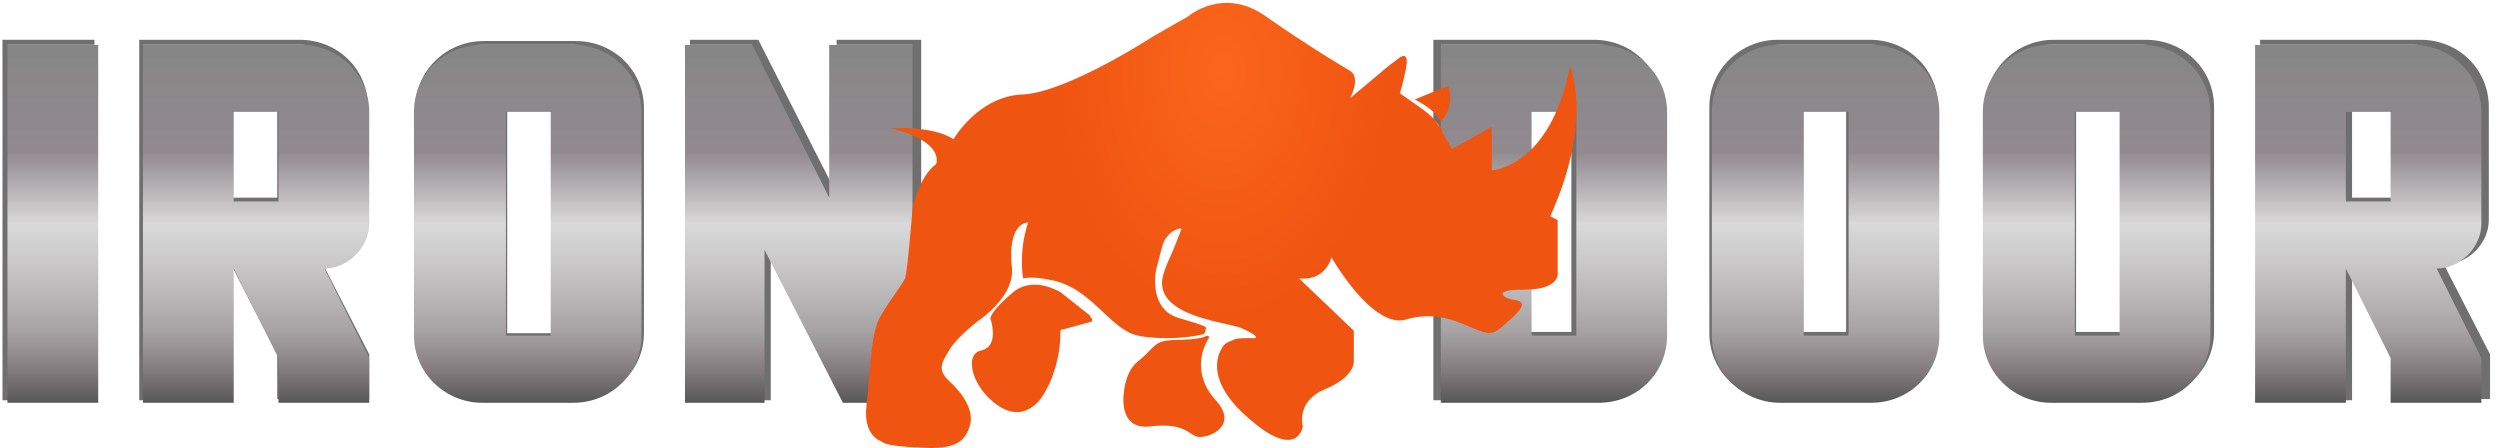 <svg xmlns="http://www.w3.org/2000/svg" xmlns:xlink="http://www.w3.org/1999/xlink" id="Capa_1" viewBox="0 0 201.1 36"><defs><style>      .st0 {        fill: url(#Degradado_sin_nombre_301);      }      .st1 {        fill: url(#Degradado_sin_nombre_5);      }      .st2 {        fill: url(#Degradado_sin_nombre_302);      }      .st3 {        fill: url(#Degradado_sin_nombre_304);      }      .st4 {        fill: url(#Degradado_sin_nombre_53);      }      .st5 {        fill: url(#Degradado_sin_nombre_54);      }      .st6 {        fill: #706f6f;      }      .st7 {        fill: url(#Degradado_sin_nombre_41);      }      .st8 {        fill: url(#Degradado_sin_nombre_307);      }      .st9 {        fill: url(#Degradado_sin_nombre_303);      }      .st10 {        fill: url(#Degradado_sin_nombre_56);      }      .st11 {        fill: url(#Degradado_sin_nombre_308);      }      .st12 {        fill: url(#Degradado_sin_nombre_55);      }      .st13 {        fill: url(#Degradado_sin_nombre_52);      }      .st14 {        fill: url(#Degradado_sin_nombre_305);      }      .st15 {        fill: url(#Degradado_sin_nombre_51);      }      .st16 {        fill: url(#Degradado_sin_nombre_30);      }      .st17 {        fill: url(#Degradado_sin_nombre_306);      }      .st18 {        fill: #ef5411;      }      .st19 {        fill: url(#Degradado_sin_nombre_57);      }    </style><linearGradient id="Degradado_sin_nombre_5" data-name="Degradado sin nombre 5" x1="4.2" y1="3.6" x2="4.2" y2="32.4" gradientUnits="userSpaceOnUse"><stop offset="0" stop-color="#ebe8e6"></stop><stop offset="0" stop-color="#dcd9d7"></stop><stop offset="0" stop-color="#b5b3b2"></stop><stop offset="0" stop-color="#868686"></stop><stop offset=".3" stop-color="#928a8f"></stop><stop offset=".5" stop-color="#d9d9d9"></stop><stop offset=".6" stop-color="#cbcaca"></stop><stop offset=".8" stop-color="#a7a3a4"></stop><stop offset=".9" stop-color="#878082"></stop><stop offset="1" stop-color="#575756"></stop></linearGradient><linearGradient id="Degradado_sin_nombre_51" data-name="Degradado sin nombre 5" x1="20.6" x2="20.6" xlink:href="#Degradado_sin_nombre_5"></linearGradient><linearGradient id="Degradado_sin_nombre_52" data-name="Degradado sin nombre 5" x1="42.4" x2="42.4" xlink:href="#Degradado_sin_nombre_5"></linearGradient><linearGradient id="Degradado_sin_nombre_53" data-name="Degradado sin nombre 5" x1="64.3" x2="64.3" xlink:href="#Degradado_sin_nombre_5"></linearGradient><linearGradient id="Degradado_sin_nombre_54" data-name="Degradado sin nombre 5" x1="125" x2="125" xlink:href="#Degradado_sin_nombre_5"></linearGradient><linearGradient id="Degradado_sin_nombre_55" data-name="Degradado sin nombre 5" x1="146.8" x2="146.8" xlink:href="#Degradado_sin_nombre_5"></linearGradient><linearGradient id="Degradado_sin_nombre_56" data-name="Degradado sin nombre 5" x1="168.7" x2="168.7" xlink:href="#Degradado_sin_nombre_5"></linearGradient><linearGradient id="Degradado_sin_nombre_57" data-name="Degradado sin nombre 5" x1="190.5" x2="190.5" xlink:href="#Degradado_sin_nombre_5"></linearGradient><radialGradient id="Degradado_sin_nombre_30" data-name="Degradado sin nombre 30" cx="115.8" cy="10.2" fx="115.8" fy="10.2" r="0" gradientUnits="userSpaceOnUse"><stop offset="0" stop-color="#ebe8e6"></stop><stop offset=".2" stop-color="#dcdbdc"></stop><stop offset=".3" stop-color="#d9d9da"></stop></radialGradient><radialGradient id="Degradado_sin_nombre_301" data-name="Degradado sin nombre 30" cx="115.9" cy="10.3" fx="115.9" fy="10.3" r="0" xlink:href="#Degradado_sin_nombre_30"></radialGradient><radialGradient id="Degradado_sin_nombre_302" data-name="Degradado sin nombre 30" cx="115.9" cy="10.4" fx="115.9" fy="10.4" r="0" xlink:href="#Degradado_sin_nombre_30"></radialGradient><radialGradient id="Degradado_sin_nombre_41" data-name="Degradado sin nombre 41" cx="98.3" cy="5.9" fx="98.3" fy="5.9" r="33.8" gradientTransform="translate(0 -3.1) scale(1 1.5)" gradientUnits="userSpaceOnUse"><stop offset="0" stop-color="#ff6d1f"></stop><stop offset="0" stop-color="#fa661b"></stop><stop offset=".4" stop-color="#ef5411"></stop></radialGradient><radialGradient id="Degradado_sin_nombre_303" data-name="Degradado sin nombre 30" cx="115.9" cy="10.4" fx="115.9" fy="10.4" r="0" xlink:href="#Degradado_sin_nombre_30"></radialGradient><radialGradient id="Degradado_sin_nombre_304" data-name="Degradado sin nombre 30" cx="115.9" cy="10.4" fx="115.9" fy="10.4" r="0" xlink:href="#Degradado_sin_nombre_30"></radialGradient><radialGradient id="Degradado_sin_nombre_305" data-name="Degradado sin nombre 30" cx="115.9" cy="10.4" fx="115.9" fy="10.4" r="0" xlink:href="#Degradado_sin_nombre_30"></radialGradient><radialGradient id="Degradado_sin_nombre_306" data-name="Degradado sin nombre 30" cx="115.9" cy="10.4" fx="115.9" fy="10.4" r="0" xlink:href="#Degradado_sin_nombre_30"></radialGradient><radialGradient id="Degradado_sin_nombre_307" data-name="Degradado sin nombre 30" cx="115.9" cy="10.3" fx="115.9" fy="10.3" r="0" xlink:href="#Degradado_sin_nombre_30"></radialGradient><radialGradient id="Degradado_sin_nombre_308" data-name="Degradado sin nombre 30" cx="115.7" cy="10" fx="115.7" fy="10" r=".2" xlink:href="#Degradado_sin_nombre_30"></radialGradient></defs><g><path class="st6" d="M.2,3.2h7.4v29H.2V3.2Z"></path><path class="st6" d="M26,21.3l3.7,7.2v3.6h-7.4v-3.6l-3.7-7.2v10.9h-7.4V3.2h12.9c3.1,0,5.5,2.4,5.5,5.4v9.1c0,1.9-1.7,3.6-3.7,3.6ZM22.3,15.9v-7.2h-3.7v7.2h3.7Z"></path><path class="st6" d="M46.3,32.2h-7.4c-3.1,0-5.5-2.4-5.5-5.4V8.7c0-3,2.5-5.4,5.5-5.4h7.4c3.1,0,5.5,2.4,5.5,5.4v18.1c0,3-2.5,5.4-5.5,5.4ZM44.5,26.8V8.7h-3.7v18.1h3.7Z"></path><path class="st6" d="M61,3.2l6.3,12.4V3.2h6.8v29h-5.7l-6.4-12.4v12.4h-6.5V3.2h5.4Z"></path></g><g><path class="st6" d="M128.2,32.2h-12.9V3.2h12.9c3.1,0,5.5,2.4,5.5,5.4v18.1c0,3-2.5,5.4-5.5,5.4ZM126.4,26.8V8.6h-3.7v18.1h3.7Z"></path><path class="st6" d="M150.4,32.2h-7.4c-3.1,0-5.5-2.4-5.5-5.4V8.6c0-3,2.5-5.4,5.5-5.4h7.4c3.1,0,5.5,2.4,5.5,5.4v18.1c0,3-2.5,5.4-5.5,5.4ZM148.5,26.8V8.6h-3.7v18.1h3.7Z"></path><path class="st6" d="M172.6,32.2h-7.4c-3.1,0-5.5-2.4-5.5-5.4V8.6c0-3,2.5-5.4,5.5-5.4h7.4c3.1,0,5.5,2.4,5.5,5.4v18.1c0,3-2.5,5.4-5.5,5.4ZM170.7,26.8V8.6h-3.7v18.1h3.7Z"></path><path class="st6" d="M196.6,21.3l3.7,7.2v3.6h-7.4v-3.6l-3.7-7.2v10.9h-7.4V3.2h12.9c3.1,0,5.5,2.4,5.5,5.4v9.1c0,1.9-1.7,3.6-3.7,3.6ZM192.9,15.9v-7.2h-3.7v7.2h3.7Z"></path></g><g><path class="st1" d="M.6,3.6h7.3v28.8H.6V3.6Z"></path><path class="st15" d="M26.1,21.6l3.6,7.2v3.6h-7.3v-3.6l-3.6-7.2v10.8h-7.3V3.6h12.7c3,0,5.5,2.4,5.5,5.4v9c0,1.9-1.7,3.6-3.6,3.6ZM22.4,16.2v-7.2h-3.6v7.2h3.6Z"></path><path class="st13" d="M46.1,32.4h-7.3c-3,0-5.5-2.4-5.5-5.4V9c0-3,2.4-5.4,5.5-5.4h7.3c3,0,5.5,2.4,5.5,5.4v18c0,3-2.4,5.4-5.5,5.4ZM44.3,27V9h-3.6v18h3.6Z"></path><path class="st4" d="M60.5,3.6l6.2,12.3V3.6h6.7v28.8h-5.6l-6.3-12.3v12.3h-6.4V3.6h5.3Z"></path></g><g><path class="st5" d="M128.6,32.4h-12.7V3.6h12.7c3,0,5.5,2.4,5.5,5.4v18c0,3-2.4,5.4-5.5,5.4ZM126.8,27V9h-3.6v18h3.6Z"></path><path class="st12" d="M150.5,32.4h-7.3c-3,0-5.5-2.4-5.5-5.4V9c0-3,2.4-5.4,5.5-5.4h7.3c3,0,5.5,2.4,5.5,5.4v18c0,3-2.4,5.4-5.5,5.4ZM148.7,27V9h-3.6v18h3.6Z"></path><path class="st10" d="M172.3,32.4h-7.3c-3,0-5.5-2.4-5.5-5.4V9c0-3,2.4-5.4,5.5-5.4h7.3c3,0,5.5,2.4,5.5,5.4v18c0,3-2.4,5.4-5.5,5.4ZM170.5,27V9h-3.6v18h3.6Z"></path><path class="st19" d="M196,21.6l3.6,7.2v3.6h-7.3v-3.6l-3.6-7.2v10.8h-7.3V3.6h12.7c3,0,5.5,2.4,5.5,5.4v9c0,1.9-1.7,3.6-3.6,3.6ZM192.3,16.2v-7.2h-3.6v7.2h3.6Z"></path></g><path class="st16" d="M115.8,10.3s0,0,0,0h0Z"></path><path class="st0" d="M115.9,10.4s0,0,0,0h0Z"></path><polygon class="st2" points="115.9 10.4 115.9 10.4 115.9 10.4 115.9 10.4 115.9 10.4"></polygon><g><path class="st18" d="M97.3,27.1c0,0,.1,0,0,0-.5.7-1.5,2.9.5,5.1s-.9,3.2-1.6,2.9-1.1-1.1-3.7-.8-2.1-2.7-2.1-2.7c0,0,.1-1.7,1.1-2.5s1.3-1.4,1.9-1.6c.8-.3,2.7,0,3.7-.5Z"></path><path class="st18" d="M87.7,25.4l-2.4-1.9s0,0,0,0c-.2-.1-2.2-1.3-3.8,0-1.3,1.1-1.7,1.7-1.8,2s0,.1,0,.2c.1.4.6,2.2-.8,2.5s-.7,3.1,1.5,4.5,3.5-.9,3.5-.9c0,0,1.4-2,1.4-5.1,0-.1,0-.2.2-.2l2.2-.6c.2,0,.2-.3,0-.4Z"></path><path class="st7" d="M124.7,17.4h0c3.5-7.7,1.6-12.1,1.6-12.1-1.6,8.2-6.3,8.4-6.3,8.4v-3.5c0,0-3.2,1.8-3.2,1.8l-.8-1.4s0,0,0,0h0s0,0,0,0h0c0,0,0,0,0-.1h0c0-.1-.1-.3-.3-.5-.4-.7-2.1-1.8-2.1-1.8,0,0-1-.7-1-.7,0,0,.2-.5.5-2,.3-1.6-.6-.8-.6-.8l-.8.6-3.1,2.6c.9-1.8,0-2.2,0-2.2,0,0-3.4-2-6.8-4.4-3.4-2.4-6.2,0-6.2,0l-2.8,1.6h0s-6.9,4.5-10.5,4.7c-3.6.1-5.6,3.6-5.6,3.6-1.6-1.1-5.1-.9-5.1-.9h0c4.5,1.1,3.7,2.9,3.7,2.9-1.4,1-1.9,3.6-1.9,3.6,0,0-.4,5.1-.6,5.6s-1.8,2.5-2.2,3.5c-.6,1.6-.6,4.2-.9,6.7-.3,2.5,1.2,2.9,1.2,2.9,0,0,.1.4,3.1.5,2.9.2,3.6-.5,4-1.7.4-1.2-.5-2.6-1.6-3.6s-.6-1.6,0-2.6,2.3-2.3,2.3-2.3c0,0,2.9-1.9,2.7-4.2-.4-3.8,1.3-3.7,1.3-3.7-.8,2.4-.4,4.5-.4,4.5.8-.2,2.1.1,2.1.1,3.2.5,4.7,3.7,6.8,4.4,1.2.4,4,.4,5.5,0,.3,0,.3-.5.3-.6-.4-.2-1.1-.4-2.1-.7-2.6-.7-1.9-3.9-1.9-3.9.6-2.4.6-2.2.7-2.4s0,0,.3-.4,1.2-.7,1-.4c-.2.5-.4,1.1-.8,2-.2.4-.4.9-.6,1.5-1,3.2,4.2,3.8,6,4.3.6.2,2.2,1,1,.9-.8,0-1.2,0-1.5.2-.7.2-.8.6-.8.6,0,0-1.8,2.3,2.2,5.7,3.9,3.4,4.3.6,4.3.6,0,0-.6-2,1.8-3s2.3-2.2,2.3-2.2v-2.5s-4.4-4.2-4.4-4.2c2.2.2,2.6-1.7,2.6-1.7,0,0,3.3,5.8,6,5s4.5.4,5.9.9c1.1.4,1.3.2,2.7-1.1s.4-1.3,0-1.4c-.4,0-2.1-.8.9-.8s2.7-1.4,2.7-1.4v-4.2Z"></path><path class="st18" d="M115.9,9.8c1.2-1.3.6-2.9.6-2.9,0,0-2.7,1.1-2.7,1.1h0c1.2.6,1.9,1.3,2.1,1.8Z"></path></g><polygon class="st9" points="115.9 10.4 115.9 10.4 115.9 10.4 115.9 10.4"></polygon><path class="st3" d="M115.9,10.4s0,0,0,0c0,0,0,0,0,0Z"></path><path class="st14" d="M115.9,10.4h0s0,0,0,0Z"></path><path class="st17" d="M115.9,10.4h0s0,0,0,0Z"></path><path class="st8" d="M115.9,10.3h0s0,0,0,0Z"></path><path class="st11" d="M115.8,10.2l-.3-.4c.1.2.2.3.3.4Z"></path></svg>